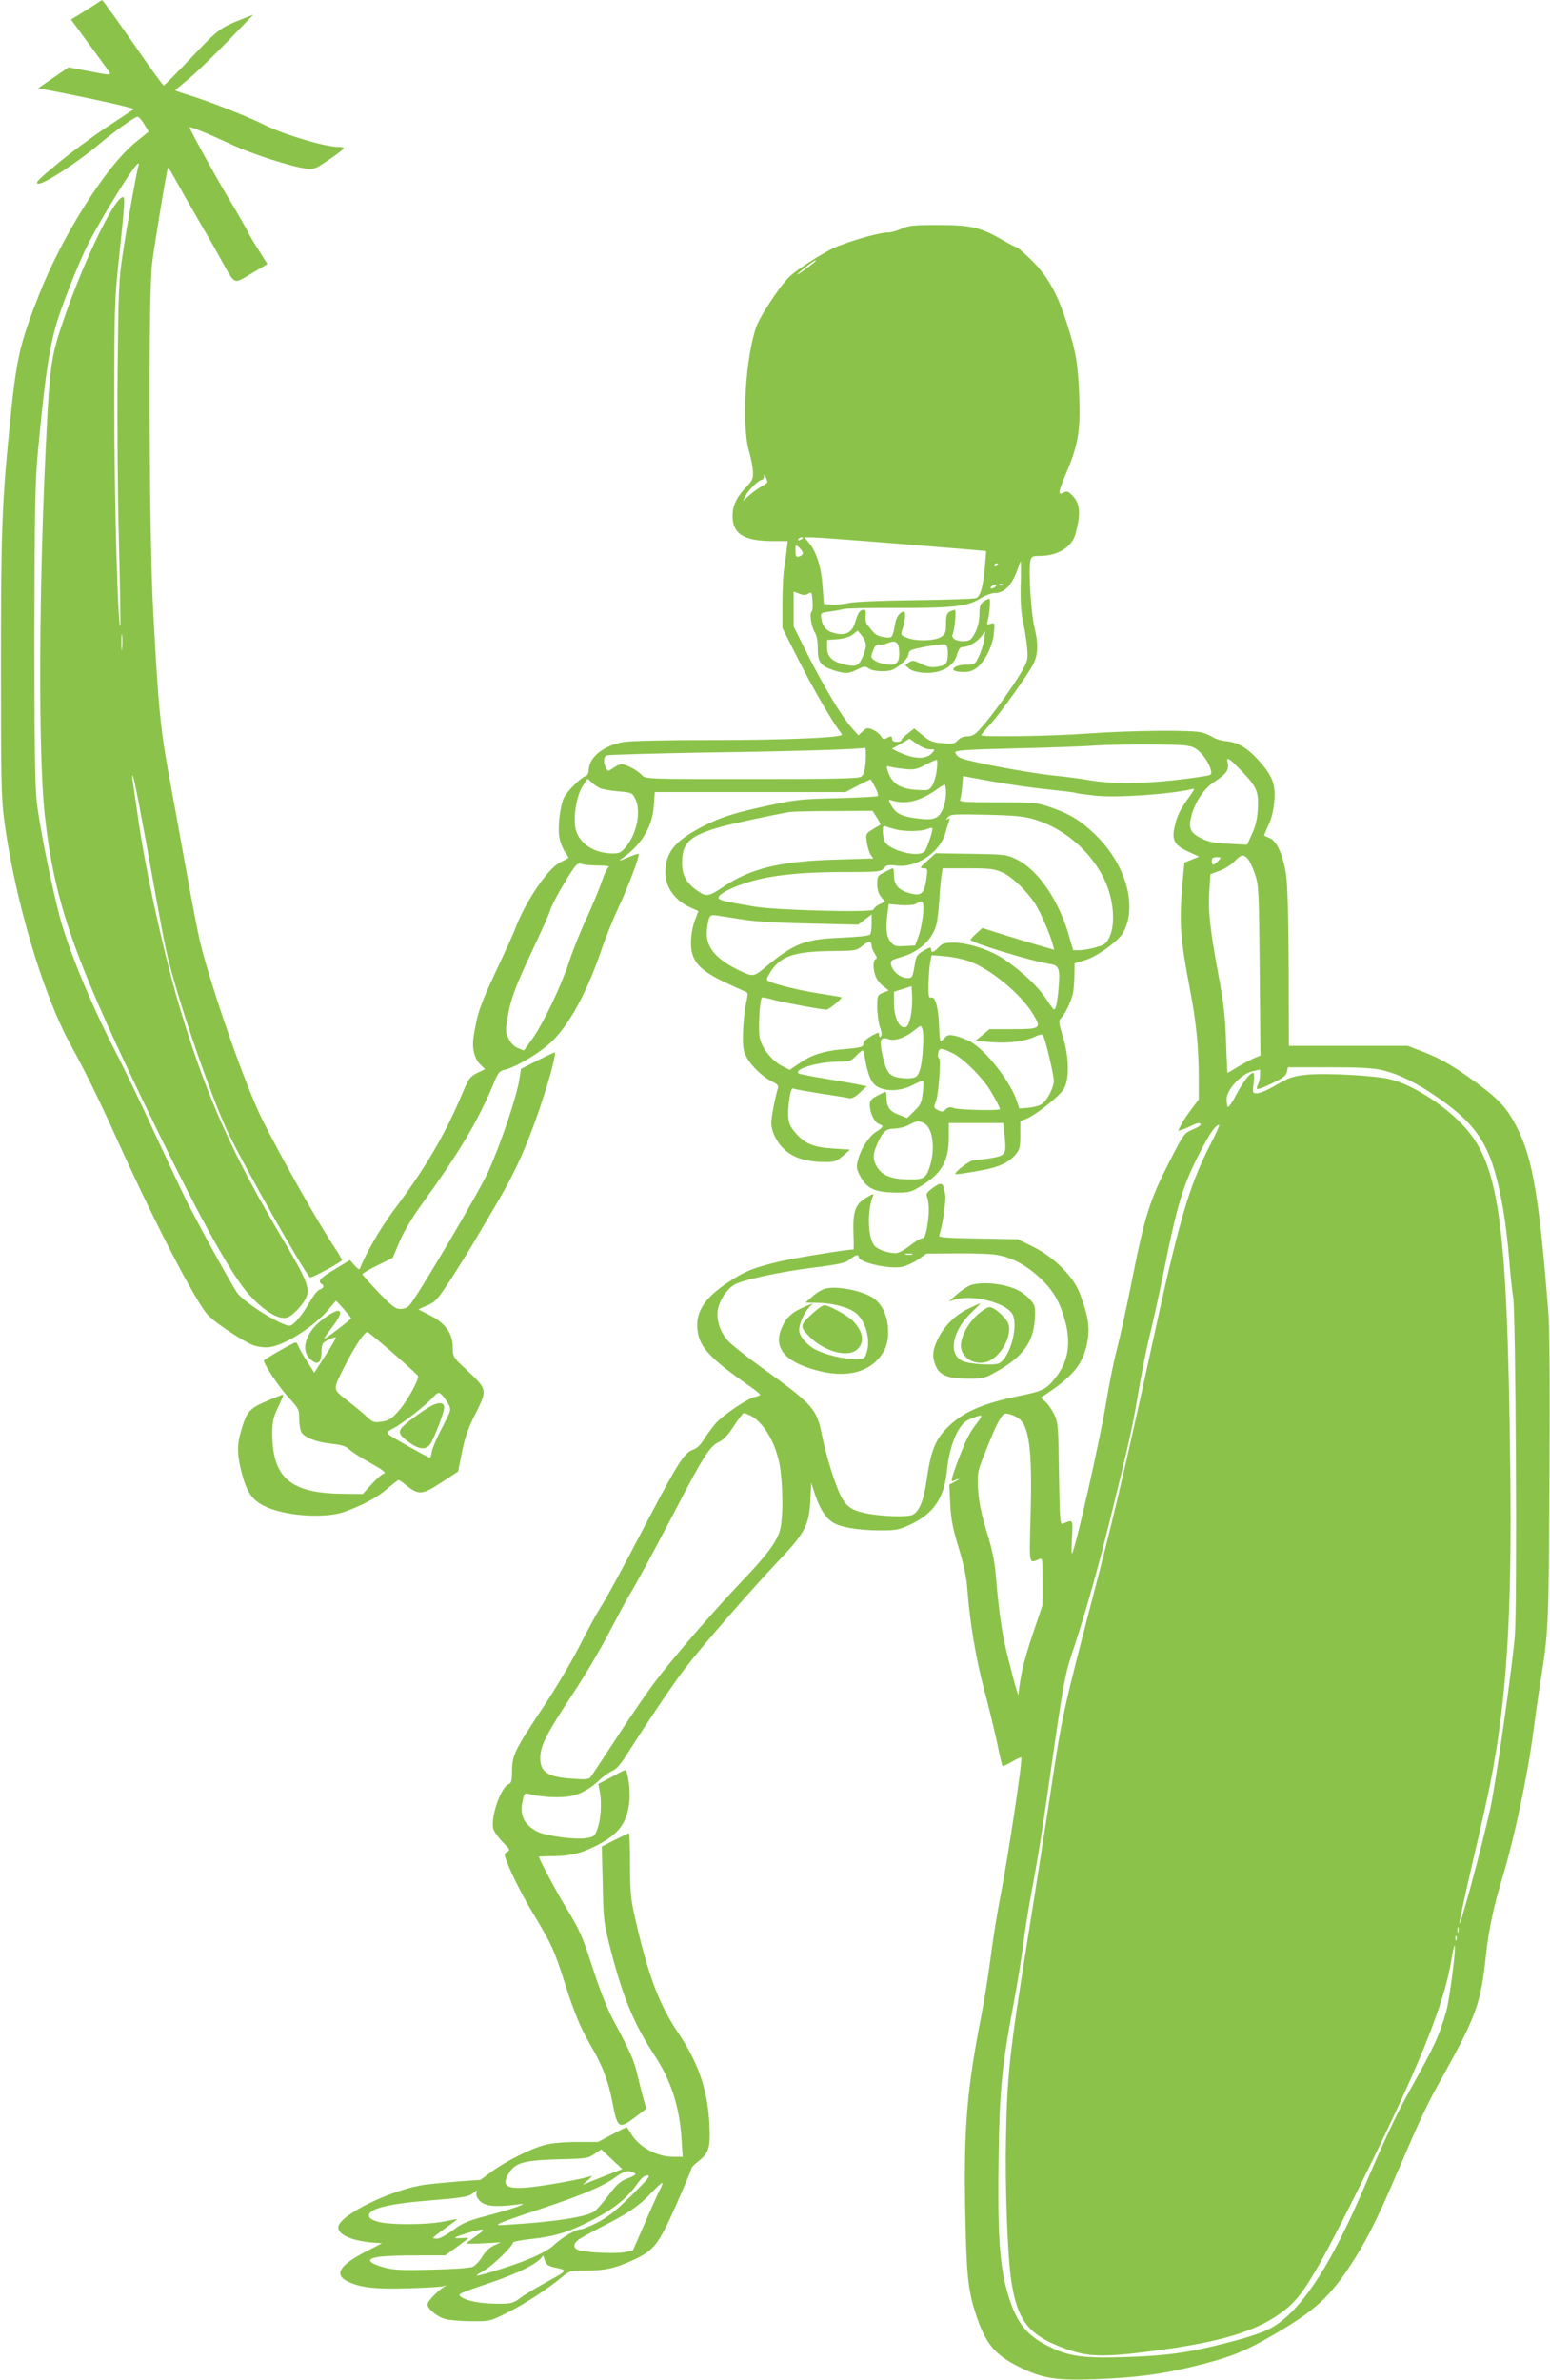<?xml version="1.0" standalone="no"?>
<!DOCTYPE svg PUBLIC "-//W3C//DTD SVG 20010904//EN"
 "http://www.w3.org/TR/2001/REC-SVG-20010904/DTD/svg10.dtd">
<svg version="1.0" xmlns="http://www.w3.org/2000/svg"
 width="834pt" height="1280pt" viewBox="0 0 834 1280"
 preserveAspectRatio="xMidYMid meet">
<g transform="translate(0,1280) scale(0.1,-0.1)"
fill="#8bc34a" stroke="none">
<path d="M510 12775 c-19 -13 -56 -36 -82 -52 l-46 -28 99 -135 c55 -74 104
-142 109 -151 8 -13 -6 -13 -106 7 l-115 22 -82 -56 -82 -57 40 -7 c112 -21
348 -70 409 -86 l68 -18 -145 -96 c-80 -53 -202 -143 -270 -200 -105 -87 -120
-103 -101 -106 29 -4 209 113 327 212 77 65 185 143 206 148 6 2 22 -16 36
-38 l25 -42 -74 -60 c-158 -131 -389 -497 -514 -812 -105 -266 -123 -344 -157
-680 -44 -435 -50 -587 -50 -1320 0 -603 2 -713 17 -828 56 -425 209 -942 359
-1213 74 -135 149 -286 252 -514 200 -443 421 -869 486 -938 42 -45 199 -148
250 -164 26 -8 62 -12 84 -8 82 12 234 109 310 197 l45 53 41 -45 c22 -25 40
-47 40 -50 0 -6 -135 -110 -144 -110 -3 0 14 26 39 58 82 104 50 124 -58 38
-81 -65 -108 -155 -61 -201 42 -43 65 -29 65 38 0 18 4 37 8 42 9 13 63 37 69
32 2 -3 -23 -46 -56 -97 l-60 -93 -40 63 c-22 34 -43 71 -46 81 -4 10 -10 19
-14 19 -12 0 -171 -91 -171 -98 0 -20 79 -139 129 -194 58 -63 61 -68 61 -118
0 -28 5 -60 11 -72 16 -29 83 -55 164 -63 53 -6 76 -13 95 -31 14 -13 65 -46
114 -73 71 -40 86 -52 70 -57 -10 -3 -40 -29 -66 -58 l-46 -51 -104 1 c-283 2
-381 84 -383 319 0 70 4 89 32 148 18 37 30 67 27 67 -3 0 -44 -16 -90 -36
-94 -40 -106 -55 -138 -163 -21 -70 -20 -129 3 -216 30 -118 60 -158 141 -193
112 -47 313 -59 413 -23 96 34 181 79 234 127 28 24 54 44 58 44 3 0 23 -13
43 -30 65 -52 85 -50 187 17 l90 59 21 106 c17 82 34 130 74 208 63 124 62
128 -48 231 -75 70 -75 70 -76 124 -1 75 -40 129 -123 171 l-62 32 48 21 c44
19 56 32 128 143 44 68 105 166 135 218 31 52 84 142 118 200 84 144 138 260
198 425 65 180 120 375 106 375 -3 0 -44 -20 -93 -44 l-88 -45 -7 -47 c-12
-91 -101 -356 -171 -510 -49 -107 -378 -665 -423 -716 -8 -10 -29 -18 -47 -18
-27 0 -45 13 -119 90 -47 49 -86 93 -86 97 0 4 37 26 82 48 l81 40 38 90 c22
51 70 131 109 185 210 289 313 462 400 672 20 48 28 58 54 64 48 10 154 69
224 125 107 85 210 265 296 514 24 72 67 177 94 235 52 110 116 280 108 287
-3 3 -31 -7 -63 -21 -32 -14 -47 -18 -33 -8 111 76 170 173 178 290 l5 72 513
0 513 0 67 35 c37 19 68 34 69 33 29 -47 44 -83 38 -89 -4 -4 -102 -9 -218
-12 -187 -4 -226 -8 -355 -36 -201 -43 -271 -65 -375 -119 -147 -77 -195 -138
-195 -247 1 -81 55 -153 144 -190 l34 -15 -20 -52 c-11 -30 -20 -79 -20 -114
-2 -102 43 -153 195 -223 45 -21 89 -41 98 -44 14 -5 15 -12 2 -69 -7 -34 -14
-103 -15 -153 -2 -75 1 -97 19 -131 25 -47 89 -108 139 -132 28 -13 34 -21 29
-37 -16 -54 -35 -154 -35 -185 0 -51 38 -120 87 -156 47 -36 115 -54 202 -54
51 0 62 4 96 33 l39 34 -91 6 c-104 6 -153 26 -201 82 -39 44 -46 71 -39 149
7 69 15 98 27 91 5 -3 68 -14 142 -26 73 -11 143 -22 155 -25 15 -4 32 4 59
29 l38 35 -54 11 c-30 6 -111 20 -178 31 -68 11 -128 23 -133 26 -36 22 103
64 214 64 57 0 66 3 92 30 16 17 32 30 36 30 3 0 9 -17 12 -37 15 -93 37 -142
70 -159 49 -26 126 -22 187 10 29 15 54 25 57 22 3 -3 2 -32 -2 -64 -6 -52
-12 -65 -45 -97 l-39 -38 -46 18 c-49 18 -65 42 -65 96 0 17 -3 29 -7 27 -75
-35 -83 -43 -83 -70 0 -42 25 -95 49 -103 28 -9 26 -16 -12 -40 -41 -26 -83
-89 -99 -149 -12 -44 -11 -51 12 -94 34 -64 77 -84 184 -86 72 -1 86 2 130 28
121 71 161 137 161 269 l0 77 147 0 146 0 7 -65 c11 -103 7 -110 -74 -124 -39
-6 -80 -11 -93 -11 -18 0 -98 -60 -98 -73 0 -5 51 2 142 19 92 16 145 41 182
84 23 28 26 40 26 106 l0 74 35 14 c50 21 169 115 196 155 34 49 33 173 -3
289 -21 70 -23 84 -11 94 21 17 59 97 67 139 3 20 7 64 7 97 l1 61 53 16 c57
16 154 82 197 133 16 19 31 55 38 88 30 145 -42 329 -183 461 -74 71 -135 107
-231 140 -78 27 -88 28 -289 28 -180 0 -206 2 -201 15 4 8 9 40 11 71 l5 55
152 -28 c83 -15 218 -35 300 -43 82 -9 152 -17 155 -20 4 -2 49 -8 101 -14
114 -13 403 7 519 34 22 6 22 4 -11 -42 -47 -64 -65 -101 -78 -159 -16 -72 -1
-100 73 -134 l59 -27 -39 -16 -40 -16 -7 -71 c-23 -250 -18 -324 38 -618 32
-165 46 -310 46 -466 l0 -119 -38 -51 c-22 -28 -47 -66 -56 -84 l-17 -34 23 7
c13 4 35 14 50 21 31 16 48 18 48 5 0 -5 -20 -17 -45 -27 -43 -18 -47 -24
-119 -164 -112 -220 -136 -294 -212 -679 -25 -125 -58 -275 -74 -336 -16 -60
-41 -184 -56 -275 -30 -190 -169 -809 -186 -825 -3 -3 -3 36 0 86 5 100 7 98
-49 74 -15 -6 -17 18 -21 267 -3 251 -5 277 -24 318 -12 25 -33 56 -47 69
l-26 24 57 39 c126 88 174 154 193 264 14 78 4 137 -41 258 -34 90 -138 194
-248 249 l-85 42 -214 4 c-161 2 -213 6 -210 15 17 44 38 185 33 220 -11 67
-17 72 -64 39 -27 -18 -39 -33 -36 -43 14 -36 15 -92 4 -159 -9 -55 -16 -71
-28 -71 -10 0 -39 -18 -67 -40 -28 -22 -61 -40 -75 -40 -41 0 -96 19 -114 39
-36 40 -42 183 -10 266 7 17 4 17 -36 -7 -58 -34 -72 -74 -68 -191 2 -48 2
-87 0 -87 -37 0 -327 -47 -407 -67 -132 -32 -175 -49 -263 -107 -135 -88 -183
-166 -168 -268 13 -88 72 -149 293 -303 24 -17 43 -33 43 -36 0 -4 -12 -9 -28
-12 -39 -8 -171 -97 -211 -142 -18 -21 -46 -59 -62 -84 -19 -32 -39 -51 -63
-59 -43 -16 -80 -73 -221 -341 -166 -317 -239 -452 -277 -511 -19 -30 -68
-120 -108 -199 -40 -80 -126 -225 -191 -323 -159 -239 -173 -267 -174 -349 0
-56 -3 -68 -19 -75 -43 -19 -97 -179 -82 -239 4 -16 27 -48 51 -72 39 -40 41
-44 24 -53 -18 -10 -18 -12 1 -60 29 -75 93 -198 155 -299 82 -137 98 -172
149 -331 58 -183 88 -254 147 -356 60 -102 93 -188 114 -300 27 -143 35 -148
125 -79 l58 44 -13 43 c-7 24 -22 84 -34 133 -20 87 -37 124 -134 306 -27 50
-71 160 -103 260 -62 191 -71 212 -151 344 -48 78 -143 257 -143 268 0 3 35 4
78 4 89 1 144 14 224 53 128 64 175 126 185 249 5 63 -10 161 -24 161 -3 0
-36 -17 -74 -38 l-70 -37 8 -40 c12 -58 6 -154 -13 -202 -14 -39 -18 -42 -62
-49 -61 -9 -214 12 -261 35 -71 37 -96 88 -79 164 9 45 10 45 41 37 62 -16
163 -21 217 -10 55 10 107 40 164 94 17 16 45 35 61 42 21 8 46 37 80 91 97
154 249 380 314 464 84 110 352 418 497 571 146 154 166 193 174 323 l5 100
18 -55 c24 -77 57 -131 95 -156 41 -28 135 -44 257 -45 86 0 102 3 160 30 128
59 186 144 200 291 14 139 62 252 118 275 79 32 81 31 41 -22 -41 -53 -59 -91
-109 -224 -23 -64 -29 -89 -19 -85 37 16 46 15 15 -1 l-33 -18 5 -105 c4 -84
14 -132 46 -237 27 -89 42 -161 46 -220 13 -179 46 -373 90 -539 25 -93 56
-222 70 -287 13 -65 26 -121 29 -124 3 -3 26 7 51 22 26 15 48 25 50 23 9 -8
-72 -543 -115 -763 -16 -82 -39 -224 -50 -315 -12 -91 -34 -231 -50 -311 -76
-389 -94 -598 -87 -1024 7 -364 14 -443 54 -570 53 -167 103 -229 237 -295
124 -62 197 -73 406 -66 213 8 356 26 520 66 187 45 265 74 386 141 255 142
346 219 460 390 89 133 150 252 264 519 129 300 157 360 248 522 175 315 200
386 227 638 15 142 41 264 90 425 64 213 135 547 165 780 12 88 28 203 36 255
46 283 47 295 51 1099 3 490 1 823 -6 905 -49 617 -84 823 -167 989 -51 101
-93 149 -204 232 -131 97 -204 140 -302 178 l-83 32 -320 0 -320 0 -1 420 c-1
267 -6 449 -14 500 -15 103 -49 181 -87 197 -15 7 -29 13 -31 14 -1 0 9 26 24
58 17 37 27 81 31 129 7 91 -11 136 -87 220 -60 66 -112 96 -174 101 -23 2
-54 11 -68 20 -14 9 -41 21 -59 26 -50 15 -373 12 -614 -5 -211 -15 -575 -20
-575 -9 0 3 21 30 48 58 55 61 200 263 231 323 27 50 29 113 6 203 -17 70 -32
311 -21 354 6 23 11 26 49 26 100 0 176 48 195 122 30 116 23 166 -26 211 -16
15 -24 16 -41 7 -30 -16 -28 1 19 113 62 147 74 222 67 412 -7 170 -17 233
-68 391 -49 154 -101 247 -186 332 -40 39 -77 72 -82 72 -6 0 -38 17 -73 37
-119 70 -173 83 -348 83 -133 0 -161 -3 -199 -20 -24 -11 -56 -20 -71 -20 -56
0 -249 -58 -317 -95 -95 -52 -193 -118 -224 -152 -51 -54 -147 -201 -168 -256
-59 -160 -82 -527 -42 -669 11 -37 21 -88 22 -112 3 -41 -1 -49 -43 -93 -53
-58 -72 -108 -65 -171 9 -79 73 -112 214 -112 l81 0 -5 -47 c-3 -27 -9 -72
-14 -102 -5 -30 -9 -114 -9 -187 l0 -132 85 -168 c73 -146 187 -343 226 -390
6 -8 10 -16 8 -17 -20 -15 -322 -27 -683 -27 -266 0 -453 -4 -492 -11 -105
-18 -184 -81 -186 -148 -1 -20 -7 -33 -19 -36 -25 -8 -95 -78 -114 -114 -22
-44 -36 -167 -24 -221 5 -25 19 -58 30 -73 12 -16 19 -30 17 -32 -1 -1 -22
-12 -46 -24 -66 -34 -188 -214 -242 -361 -7 -19 -48 -110 -91 -201 -94 -200
-109 -241 -130 -369 -11 -66 2 -122 36 -156 l25 -24 -43 -21 c-38 -19 -45 -29
-76 -102 -96 -229 -200 -407 -377 -642 -67 -89 -155 -243 -177 -308 -2 -7 -13
-1 -29 17 l-25 29 -81 -49 c-78 -46 -95 -65 -72 -79 16 -10 12 -23 -9 -30 -11
-3 -34 -32 -52 -63 -42 -74 -90 -132 -111 -132 -44 0 -232 116 -279 173 -23
28 -212 371 -278 504 -28 57 -105 221 -172 365 -66 145 -165 351 -221 458
-121 237 -235 513 -283 686 -44 162 -110 485 -127 629 -10 83 -13 307 -13 900
1 668 4 819 18 975 38 404 58 545 98 690 27 95 119 331 171 433 72 144 254
437 271 437 5 0 6 -3 3 -8 -6 -10 -62 -318 -87 -487 -19 -124 -22 -196 -26
-615 -3 -261 0 -677 7 -923 6 -247 10 -451 7 -453 -13 -13 -32 690 -32 1181 0
506 2 580 22 765 33 312 37 360 25 360 -49 0 -233 -390 -340 -720 -45 -140
-55 -210 -71 -530 -42 -801 -46 -1736 -11 -2065 49 -458 149 -753 510 -1505
304 -634 489 -973 594 -1087 61 -67 126 -113 170 -120 28 -4 40 0 74 31 22 20
48 53 57 72 26 54 9 96 -128 327 -265 447 -401 750 -539 1202 -90 293 -196
771 -237 1070 -12 83 -24 166 -27 185 -3 19 -3 32 0 29 7 -6 48 -222 111 -574
25 -143 57 -312 71 -375 53 -236 234 -767 333 -975 85 -177 395 -726 438 -775
6 -7 173 83 173 93 0 4 -17 34 -38 65 -86 128 -285 479 -390 689 -91 181 -277
714 -337 963 -13 58 -47 233 -75 390 -28 157 -64 355 -80 440 -56 300 -67 400
-96 950 -22 400 -26 1699 -6 1860 14 112 80 512 86 518 2 2 23 -32 46 -75 24
-43 73 -130 110 -193 37 -63 93 -160 123 -215 86 -154 69 -145 170 -86 l86 51
-43 68 c-24 37 -54 87 -66 112 -13 25 -55 99 -95 165 -70 116 -215 379 -215
390 0 7 92 -30 221 -90 113 -53 320 -120 407 -132 40 -5 49 -2 122 48 44 30
80 57 80 62 0 4 -14 7 -31 7 -69 0 -289 65 -391 116 -92 46 -295 126 -401 159
-49 15 -87 28 -85 30 2 1 36 30 76 63 40 34 134 124 209 202 l136 141 -54 -21
c-124 -49 -133 -55 -278 -208 -79 -84 -147 -152 -150 -152 -4 0 -79 103 -166
230 -88 126 -162 229 -165 229 -3 0 -21 -11 -40 -24z m3875 -1383 c-32 -27
-95 -73 -95 -68 0 6 90 76 98 76 3 0 2 -4 -3 -8z m-256 -1184 c1 -4 -12 -14
-29 -23 -16 -8 -46 -30 -66 -47 l-37 -33 16 31 c17 32 71 84 88 84 5 0 9 8 10
18 0 14 2 14 9 -3 5 -11 9 -23 9 -27z m191 -302 c0 -2 -7 -7 -16 -10 -8 -3
-12 -2 -9 4 6 10 25 14 25 6z m535 -32 c248 -20 450 -37 451 -38 1 0 -3 -41
-7 -90 -10 -104 -23 -151 -47 -163 -9 -4 -154 -9 -322 -11 -191 -2 -327 -8
-362 -15 -32 -7 -75 -11 -96 -9 l-39 4 -7 94 c-7 104 -33 187 -73 234 l-25 30
39 0 c21 0 241 -16 488 -36z m-535 -49 c0 -7 -9 -15 -20 -18 -17 -4 -20 0 -20
30 0 35 0 36 20 18 11 -10 20 -24 20 -30z m1172 -173 c-2 -93 2 -149 14 -203
9 -41 18 -102 21 -136 5 -57 2 -68 -27 -120 -42 -75 -163 -243 -218 -304 -35
-40 -50 -49 -76 -49 -21 0 -40 -8 -52 -21 -17 -19 -27 -21 -82 -16 -53 4 -69
10 -107 42 l-46 37 -34 -27 c-19 -14 -35 -30 -35 -36 0 -5 -11 -9 -25 -9 -16
0 -25 6 -25 15 0 18 -5 18 -30 5 -15 -8 -21 -6 -30 11 -7 11 -26 27 -43 34
-29 12 -34 12 -55 -8 l-23 -22 -36 40 c-54 62 -146 214 -234 388 l-79 158 0
94 0 93 30 -11 c23 -9 35 -9 49 0 18 11 19 8 23 -40 2 -29 0 -55 -6 -58 -12
-9 1 -86 19 -112 9 -13 15 -45 15 -83 0 -75 15 -96 83 -118 62 -21 85 -20 131
4 35 17 41 18 60 5 11 -9 43 -15 72 -15 44 0 60 5 96 33 26 20 44 42 46 57 3
23 10 26 92 42 49 10 96 15 105 12 10 -4 15 -19 15 -44 0 -58 -7 -68 -56 -76
-34 -5 -53 -1 -88 16 -40 19 -48 20 -66 7 l-20 -14 20 -18 c12 -11 41 -20 74
-23 95 -8 168 31 186 99 8 29 16 39 31 39 30 0 74 26 99 57 l21 28 -6 -45 c-3
-25 -16 -65 -28 -90 -21 -44 -23 -45 -69 -45 -45 0 -79 -17 -65 -31 4 -4 26
-8 50 -8 32 -1 51 6 75 24 43 34 85 120 90 187 5 53 4 55 -18 48 -18 -6 -21
-4 -17 12 12 40 18 123 10 123 -5 0 -19 -7 -31 -16 -18 -12 -22 -25 -22 -67 0
-35 -8 -68 -22 -97 -19 -38 -28 -46 -55 -48 -43 -4 -77 14 -67 36 11 27 21
132 11 132 -4 0 -17 -5 -28 -10 -15 -9 -19 -22 -19 -64 0 -47 -3 -56 -27 -72
-35 -22 -133 -24 -183 -4 -35 15 -35 15 -23 50 14 40 17 90 6 90 -21 -1 -41
-29 -47 -65 -14 -78 -14 -78 -59 -72 -27 4 -48 14 -60 29 -10 13 -24 30 -31
39 -7 9 -11 30 -8 47 3 24 0 32 -11 32 -20 0 -31 -17 -46 -67 -17 -60 -58 -77
-128 -53 -32 11 -50 38 -55 80 -3 23 1 25 49 31 29 4 61 10 70 13 9 4 138 7
285 6 308 0 382 8 451 50 27 17 61 30 76 30 60 0 101 47 135 153 3 9 7 17 8
17 2 0 2 -58 0 -128z m-122 114 c0 -3 -4 -8 -10 -11 -5 -3 -10 -1 -10 4 0 6 5
11 10 11 6 0 10 -2 10 -4z m-20 -126 c-8 -5 -17 -7 -19 -4 -3 3 1 9 9 14 8 5
17 7 19 4 3 -3 -1 -9 -9 -14z m47 14 c-3 -3 -12 -4 -19 -1 -8 3 -5 6 6 6 11 1
17 -2 13 -5z m-4740 -341 c-2 -21 -4 -6 -4 32 0 39 2 55 4 38 2 -18 2 -50 0
-70z m4002 17 c0 -14 -8 -44 -19 -67 -21 -48 -40 -53 -113 -32 -54 15 -77 41
-77 88 l0 39 55 4 c35 3 66 12 83 25 l27 21 22 -27 c12 -14 22 -37 22 -51z
m179 -31 c4 -63 -14 -81 -71 -72 -23 3 -51 13 -63 22 -19 14 -20 18 -6 52 10
26 19 35 31 32 9 -2 27 0 41 6 49 20 65 11 68 -40z m165 -529 c29 0 29 -1 13
-19 -33 -37 -97 -35 -184 6 l-33 16 48 27 47 27 40 -28 c22 -17 52 -29 69 -29z
m1425 7 c35 -19 77 -76 87 -118 6 -25 4 -27 -32 -33 -249 -40 -472 -48 -618
-23 -49 9 -137 20 -195 26 -139 14 -479 78 -507 97 -13 8 -23 20 -23 28 0 10
64 15 318 21 174 4 367 10 427 15 61 4 200 7 310 6 171 -1 205 -4 233 -19z
m-1770 -69 c-4 -53 -10 -75 -24 -85 -14 -10 -131 -13 -589 -13 -569 0 -572 0
-591 21 -22 25 -86 59 -110 59 -9 0 -29 -9 -44 -20 -29 -20 -29 -20 -39 -1
-15 27 -14 58 2 68 6 4 253 11 547 16 451 6 807 17 844 25 5 1 6 -30 4 -70z
m382 -51 c-3 -30 -14 -66 -24 -82 -18 -27 -20 -27 -87 -23 -91 7 -133 36 -154
107 -7 22 -5 23 16 17 13 -4 49 -9 79 -12 47 -5 63 -2 110 23 30 16 58 28 61
26 3 -1 3 -26 -1 -56z m1637 0 c85 -88 96 -113 91 -206 -3 -56 -11 -91 -31
-135 l-27 -59 -99 5 c-78 4 -109 10 -147 29 -62 31 -72 56 -51 130 23 76 69
142 128 179 57 37 73 61 65 96 -10 38 6 29 71 -39z m-3451 -95 c11 -6 55 -14
98 -18 73 -6 78 -8 93 -38 34 -64 11 -187 -48 -259 -26 -32 -36 -37 -73 -37
-105 0 -189 60 -201 143 -10 66 10 173 40 219 l27 40 21 -20 c12 -11 31 -24
43 -30z m1864 -29 c0 -27 -9 -67 -19 -89 -23 -50 -52 -58 -149 -44 -74 10
-105 28 -128 71 -15 30 -15 31 8 23 72 -22 151 -2 238 60 19 14 38 25 43 26 4
0 7 -21 7 -47z m-372 -130 c12 -19 21 -36 20 -38 -2 -1 -20 -12 -42 -25 -37
-23 -38 -24 -32 -68 3 -25 13 -56 20 -68 l15 -21 -197 -6 c-298 -8 -460 -46
-606 -144 -87 -58 -96 -59 -154 -16 -51 38 -72 80 -72 141 0 106 36 143 190
190 55 17 310 72 390 85 14 2 120 5 235 5 l210 1 23 -36z m857 -13 c186 -59
347 -221 396 -398 24 -86 24 -175 0 -229 -17 -37 -26 -44 -72 -57 -29 -9 -69
-16 -89 -16 l-36 0 -24 83 c-53 185 -166 349 -278 404 -56 27 -62 28 -247 31
l-190 3 -45 -40 c-41 -36 -43 -40 -22 -41 23 0 24 -2 17 -52 -12 -90 -29 -102
-106 -77 -47 16 -69 44 -69 90 0 21 -2 39 -5 39 -3 0 -24 -9 -45 -20 -37 -19
-40 -23 -40 -64 0 -28 7 -52 20 -69 l21 -26 -31 -16 c-16 -8 -30 -21 -30 -27
0 -17 -520 -4 -640 16 -178 30 -199 36 -193 52 7 20 82 57 168 82 117 35 278
52 499 52 192 0 204 1 222 21 15 17 25 19 66 14 107 -15 234 69 264 173 9 32
19 63 22 71 4 10 1 12 -9 6 -12 -7 -11 -6 1 9 13 17 30 18 210 14 166 -4 205
-9 265 -28z m-755 -51 c48 -12 133 -11 166 1 15 6 28 9 30 7 7 -7 -28 -112
-42 -127 -34 -35 -196 8 -215 57 -5 13 -9 38 -9 55 0 25 3 29 18 23 9 -4 33
-11 52 -16z m1894 -158 c10 -11 27 -48 39 -83 20 -60 21 -87 25 -519 l4 -456
-32 -13 c-17 -7 -56 -28 -87 -46 -30 -19 -56 -34 -58 -34 -1 0 -5 75 -8 168
-4 131 -13 208 -41 359 -46 249 -56 341 -49 451 l6 91 48 17 c27 10 63 33 81
51 37 38 48 40 72 14z m-159 -11 c-10 -11 -22 -20 -27 -20 -4 0 -8 9 -8 20 0
15 7 20 27 20 25 0 26 0 8 -20z m-3333 -25 c37 0 61 -3 53 -8 -7 -4 -23 -37
-36 -75 -12 -37 -50 -128 -84 -203 -35 -75 -77 -181 -94 -235 -41 -125 -137
-327 -196 -410 l-46 -64 -32 13 c-20 8 -39 27 -50 50 -17 33 -18 45 -7 110 17
102 41 167 135 367 45 96 86 186 90 200 12 39 43 98 98 188 48 77 54 82 77 75
14 -4 55 -8 92 -8z m2173 -38 c55 -26 134 -103 178 -173 29 -47 80 -166 92
-216 l7 -26 -84 24 c-45 13 -132 39 -192 58 l-110 35 -30 -27 c-17 -15 -32
-31 -34 -36 -5 -14 325 -115 430 -131 46 -7 53 -27 44 -129 -7 -78 -15 -116
-25 -115 -3 0 -23 27 -44 59 -40 62 -122 140 -221 209 -73 50 -195 91 -275 91
-48 0 -61 -4 -81 -25 -27 -29 -40 -32 -40 -10 0 13 -7 11 -39 -7 -31 -18 -41
-30 -46 -58 -15 -90 -15 -90 -45 -90 -34 0 -77 35 -85 70 -5 23 -2 26 52 42
101 29 170 94 192 178 5 19 12 78 15 130 3 52 9 112 12 133 l6 37 137 0 c121
0 141 -3 186 -23z m-429 -229 c-4 -39 -15 -92 -25 -117 l-17 -46 -56 -3 c-50
-3 -58 0 -77 24 -22 28 -26 72 -15 156 l6 46 63 -6 c36 -2 70 0 81 6 42 25 47
17 40 -60z m-966 -24 c58 -10 197 -18 356 -21 l262 -6 36 28 36 27 0 -48 c0
-27 -4 -54 -8 -60 -4 -7 -64 -13 -152 -17 -200 -8 -255 -29 -411 -158 -66 -55
-66 -55 -154 -12 -122 61 -172 128 -161 215 11 78 13 81 60 73 23 -3 84 -13
136 -21z m690 -142 c0 -10 8 -28 17 -42 12 -17 13 -25 5 -28 -17 -5 -15 -67 3
-101 8 -16 26 -38 41 -48 l26 -20 -31 -12 c-30 -13 -31 -15 -31 -80 1 -36 7
-84 15 -106 9 -25 11 -43 5 -49 -7 -7 -10 -4 -10 8 0 16 -4 15 -42 -6 -26 -15
-42 -31 -42 -41 2 -18 -14 -22 -121 -31 -94 -9 -159 -30 -220 -72 l-56 -38
-45 23 c-51 28 -100 88 -115 144 -11 40 -2 214 11 222 3 2 29 -3 56 -11 45
-13 262 -54 291 -54 13 0 86 60 80 66 -2 2 -50 10 -108 19 -103 15 -248 50
-281 67 -16 8 -16 11 3 43 54 91 126 117 325 120 138 1 142 2 174 28 33 28 50
28 50 -1z m522 -81 c115 -40 282 -177 347 -286 46 -76 41 -80 -112 -80 l-123
0 -38 -32 -38 -31 86 -7 c92 -8 187 5 240 32 15 8 32 11 37 6 11 -11 59 -210
59 -246 0 -33 -30 -95 -58 -120 -12 -11 -42 -21 -73 -24 l-54 -5 -17 49 c-36
101 -161 260 -242 308 -22 13 -60 28 -83 33 -36 8 -45 7 -59 -9 -9 -11 -20
-19 -23 -19 -3 0 -7 35 -8 78 -3 100 -20 164 -42 157 -14 -4 -16 6 -15 73 1
42 5 94 9 116 l8 39 71 -6 c39 -3 97 -15 128 -26z m-314 -306 c-10 -39 -17
-50 -33 -50 -30 0 -55 59 -55 131 l0 60 48 15 47 15 3 -60 c1 -34 -3 -83 -10
-111z m68 -166 c-6 -89 -18 -138 -39 -151 -17 -11 -79 -10 -114 2 -35 13 -49
39 -67 126 -15 73 -7 91 36 75 31 -12 89 8 137 47 36 29 36 29 44 8 5 -11 6
-60 3 -107z m159 -23 c49 -23 135 -104 187 -176 24 -34 68 -114 68 -125 0 -9
-218 -5 -246 5 -21 8 -31 7 -45 -6 -16 -15 -23 -15 -43 -4 -22 11 -23 15 -11
44 16 39 30 236 17 236 -5 0 -7 11 -4 25 5 31 14 31 77 1z m2314 -92 c95 -23
191 -72 312 -157 216 -154 281 -268 338 -597 11 -63 25 -180 31 -260 6 -80 16
-174 22 -210 14 -92 22 -1646 9 -1814 -12 -159 -104 -806 -132 -931 -45 -205
-159 -628 -167 -621 -2 2 30 150 71 328 42 177 85 370 96 428 89 453 117 908
107 1705 -16 1335 -60 1637 -265 1844 -106 109 -266 208 -379 236 -82 21 -350
35 -451 25 -73 -8 -94 -15 -162 -54 -43 -26 -90 -46 -104 -46 -26 0 -26 1 -20
55 5 33 3 55 -2 55 -18 0 -54 -47 -92 -119 -20 -39 -40 -68 -44 -64 -4 3 -7
22 -7 42 1 52 79 136 138 149 l42 10 0 -30 c0 -16 -5 -38 -11 -50 -6 -11 -8
-22 -5 -25 3 -3 39 10 79 30 58 27 76 41 81 61 l6 26 222 0 c169 0 237 -4 287
-16z m-2467 -285 c46 -25 61 -130 33 -226 -21 -70 -34 -78 -119 -76 -88 1
-139 21 -166 65 -25 41 -25 71 1 128 30 66 46 80 93 80 23 1 57 9 76 20 41 22
54 24 82 9z m1537 -121 c-114 -225 -167 -409 -314 -1088 -118 -543 -193 -867
-275 -1185 -212 -815 -200 -761 -275 -1255 -25 -162 -76 -493 -115 -735 -96
-601 -111 -735 -117 -1060 -6 -271 8 -646 28 -780 33 -217 93 -294 286 -365
123 -46 205 -49 463 -16 389 50 583 110 728 226 91 73 161 188 375 615 336
674 477 1018 517 1268 7 43 15 76 17 74 9 -9 -28 -297 -46 -357 -39 -133 -62
-183 -188 -409 -79 -141 -135 -260 -260 -551 -162 -378 -309 -610 -451 -713
-58 -43 -123 -67 -299 -112 -194 -49 -309 -65 -533 -72 -222 -7 -302 4 -408
58 -127 63 -180 136 -227 309 -37 137 -48 319 -42 705 5 364 18 497 81 830 19
99 42 241 51 315 9 74 32 216 51 315 19 99 53 304 74 455 100 697 95 667 154
846 72 222 131 434 211 761 88 360 99 409 134 618 17 99 42 224 56 278 14 53
48 209 76 345 77 384 106 475 210 672 46 86 71 120 89 120 4 0 -19 -51 -51
-112z m-1601 -585 c-10 -2 -26 -2 -35 0 -10 3 -2 5 17 5 19 0 27 -2 18 -5z
m461 -3 c78 -15 152 -54 222 -119 75 -69 110 -127 140 -236 33 -120 16 -219
-51 -304 -50 -64 -70 -73 -202 -100 -180 -37 -286 -81 -365 -154 -79 -72 -104
-133 -128 -304 -15 -104 -39 -162 -75 -180 -28 -14 -170 -9 -255 9 -71 15
-100 35 -128 87 -30 55 -81 216 -103 326 -30 151 -46 168 -330 373 -78 56
-157 119 -177 141 -36 40 -57 93 -57 144 0 56 46 133 94 159 46 25 245 68 411
89 153 19 184 26 208 46 30 24 47 29 47 13 0 -29 156 -66 231 -54 22 4 62 22
88 39 l46 33 166 1 c92 1 189 -3 218 -9z m-3249 -532 c72 -62 130 -116 130
-120 0 -27 -64 -141 -104 -185 -39 -44 -54 -53 -92 -59 -42 -6 -48 -4 -82 28
-20 19 -68 58 -105 87 -78 61 -77 54 -16 176 58 116 112 196 127 190 7 -2 71
-55 142 -117z m263 -226 c8 -9 22 -30 31 -46 14 -28 13 -32 -34 -122 -27 -51
-52 -109 -56 -128 -3 -20 -8 -36 -11 -36 -9 0 -208 112 -222 125 -11 11 -7 17
27 34 44 22 173 123 211 165 29 31 33 31 54 8z m1656 -106 c77 -40 146 -167
161 -297 13 -111 13 -246 -1 -309 -13 -63 -67 -138 -202 -279 -160 -168 -383
-426 -474 -548 -46 -61 -140 -198 -209 -305 -69 -106 -131 -199 -137 -207 -9
-11 -31 -12 -100 -7 -132 9 -171 36 -170 114 1 64 35 130 175 342 64 96 153
247 198 335 46 88 94 177 107 198 35 56 120 213 249 459 148 285 184 340 231
362 27 13 51 38 82 87 25 38 49 69 53 69 5 0 22 -7 37 -14z m1438 -12 c61 -39
78 -167 68 -528 -7 -272 -10 -255 48 -231 16 7 17 -3 17 -119 l0 -127 -55
-163 c-45 -134 -66 -222 -75 -321 -2 -13 -56 190 -74 275 -19 88 -34 201 -46
346 -7 94 -19 151 -50 253 -29 95 -42 158 -47 225 -5 85 -3 98 21 162 50 129
76 189 97 222 17 29 24 33 47 27 15 -3 37 -13 49 -21z m2370 -2766 c-3 -7 -5
-2 -5 12 0 14 2 19 5 13 2 -7 2 -19 0 -25z m-10 -40 c-3 -8 -6 -5 -6 6 -1 11
2 17 5 13 3 -3 4 -12 1 -19z"/>
<path d="M5225 5889 c-16 -5 -50 -27 -75 -49 l-45 -39 40 11 c94 25 262 -18
300 -76 38 -57 -8 -236 -69 -268 -24 -13 -162 -5 -197 12 -80 37 -55 165 51
264 27 25 47 46 45 46 -3 0 -30 -12 -62 -27 -72 -34 -131 -92 -166 -163 -30
-61 -33 -95 -13 -145 22 -52 64 -69 171 -70 86 0 93 2 155 37 143 80 200 158
208 283 4 66 2 73 -23 103 -15 18 -44 41 -64 51 -72 37 -190 50 -256 30z"/>
<path d="M4443 5870 c-18 -4 -50 -23 -71 -42 l-38 -34 66 -1 c78 -1 166 -24
204 -54 56 -44 84 -152 56 -223 -8 -23 -15 -26 -57 -26 -61 0 -162 24 -212 50
-48 24 -91 74 -91 106 0 33 26 94 53 122 l22 23 -50 -21 c-62 -27 -93 -54
-116 -105 -51 -110 8 -187 181 -234 147 -41 266 -19 337 62 41 47 56 96 51
166 -5 70 -34 129 -78 159 -59 40 -192 67 -257 52z"/>
<path d="M4374 5738 c-69 -63 -70 -71 -28 -117 79 -88 218 -128 269 -76 38 37
29 93 -23 148 -29 31 -131 87 -157 87 -8 0 -36 -19 -61 -42z"/>
<path d="M5257 5727 c-50 -46 -86 -115 -87 -163 0 -62 67 -107 134 -90 63 16
125 104 126 177 0 30 -8 45 -41 78 -24 24 -51 41 -64 41 -12 0 -42 -19 -68
-43z"/>
<path d="M2333 5245 c-33 -14 -132 -84 -164 -116 -29 -29 -23 -46 29 -84 55
-41 94 -45 117 -12 20 29 75 171 75 196 0 26 -20 31 -57 16z"/>
<path d="M3307 2904 l-69 -35 5 -202 c4 -197 5 -206 45 -362 64 -247 124 -392
231 -555 91 -137 137 -280 148 -452 l6 -98 -49 0 c-89 1 -178 48 -224 117 -13
21 -25 40 -27 42 -1 2 -36 -15 -78 -38 l-77 -41 -112 0 c-66 0 -136 -6 -171
-15 -76 -19 -211 -87 -289 -144 l-61 -45 -115 -8 c-63 -5 -146 -13 -184 -18
-185 -27 -466 -166 -466 -230 0 -41 80 -74 195 -82 l40 -3 -91 -47 c-136 -70
-167 -121 -96 -157 67 -34 151 -44 330 -38 92 2 176 8 187 11 20 7 20 7 0 -6
-36 -24 -85 -76 -85 -91 0 -24 50 -66 94 -79 22 -6 86 -12 142 -12 99 -1 101
0 188 43 92 45 218 127 296 191 44 37 47 38 130 38 105 0 162 13 255 56 114
52 138 83 233 297 45 102 82 190 82 196 0 6 16 23 35 37 60 46 68 74 62 201
-9 184 -59 330 -167 490 -104 155 -164 313 -235 629 -21 92 -25 134 -25 277 0
93 -3 169 -7 169 -5 -1 -39 -17 -76 -36z m-15 -1717 l56 -53 -67 -26 c-36 -14
-84 -33 -106 -42 l-40 -17 30 27 c22 19 24 24 10 19 -40 -13 -203 -44 -302
-56 -149 -19 -183 3 -129 82 34 49 84 61 269 66 139 3 151 5 185 28 20 14 37
25 37 25 0 0 26 -24 57 -53z m125 -76 c8 -4 -8 -15 -38 -26 -41 -16 -60 -32
-105 -92 -30 -40 -65 -80 -78 -88 -42 -28 -213 -55 -446 -69 -79 -5 -83 -5
-55 9 17 8 100 37 185 65 233 77 359 128 425 176 58 41 75 45 112 25z m-21
-120 c-85 -84 -128 -117 -183 -145 -40 -20 -80 -36 -88 -36 -27 0 -96 -40
-144 -84 -47 -44 -165 -94 -337 -145 -94 -28 -99 -26 -38 8 46 27 154 132 154
150 0 5 47 14 105 20 130 15 202 38 335 108 108 57 179 115 231 191 21 29 37
42 53 42 19 0 2 -21 -88 -109z m152 27 c-12 -24 -49 -106 -82 -183 l-61 -139
-45 -9 c-46 -8 -178 -4 -237 9 -41 8 -44 35 -5 62 15 10 70 40 122 67 139 70
197 110 259 176 31 32 59 59 64 59 4 0 -2 -19 -15 -42z m-985 -16 c-2 -10 6
-27 21 -41 28 -27 83 -32 186 -19 54 7 54 7 23 -7 -18 -8 -91 -30 -163 -49
-113 -30 -140 -41 -192 -80 -34 -25 -72 -46 -85 -46 -13 0 -23 2 -23 4 0 3 29
26 65 51 36 26 65 48 65 49 0 2 -33 -4 -72 -12 -97 -19 -299 -19 -358 0 -33
10 -45 19 -45 33 0 37 114 64 335 81 159 13 199 19 220 35 14 10 26 19 27 19
0 0 -1 -8 -4 -18z m-1 -227 c-28 -20 -52 -38 -52 -41 0 -2 42 -2 93 1 l92 5
-38 -17 c-23 -11 -47 -34 -63 -61 -14 -24 -38 -48 -52 -54 -15 -6 -115 -13
-222 -15 -167 -4 -204 -2 -260 14 -41 12 -66 24 -68 34 -4 21 70 29 262 29
l142 0 62 45 c34 25 62 46 62 48 0 1 -19 1 -42 0 -49 -3 -36 5 47 30 84 25 95
20 37 -18z m380 -152 c5 -6 24 -15 41 -18 73 -15 73 -15 -34 -74 -57 -31 -124
-71 -148 -89 -41 -30 -49 -32 -125 -32 -90 1 -159 13 -194 36 -23 15 -18 18
148 74 160 54 264 106 288 144 4 7 8 3 10 -9 2 -11 8 -25 14 -32z"/>
</g>
</svg>
